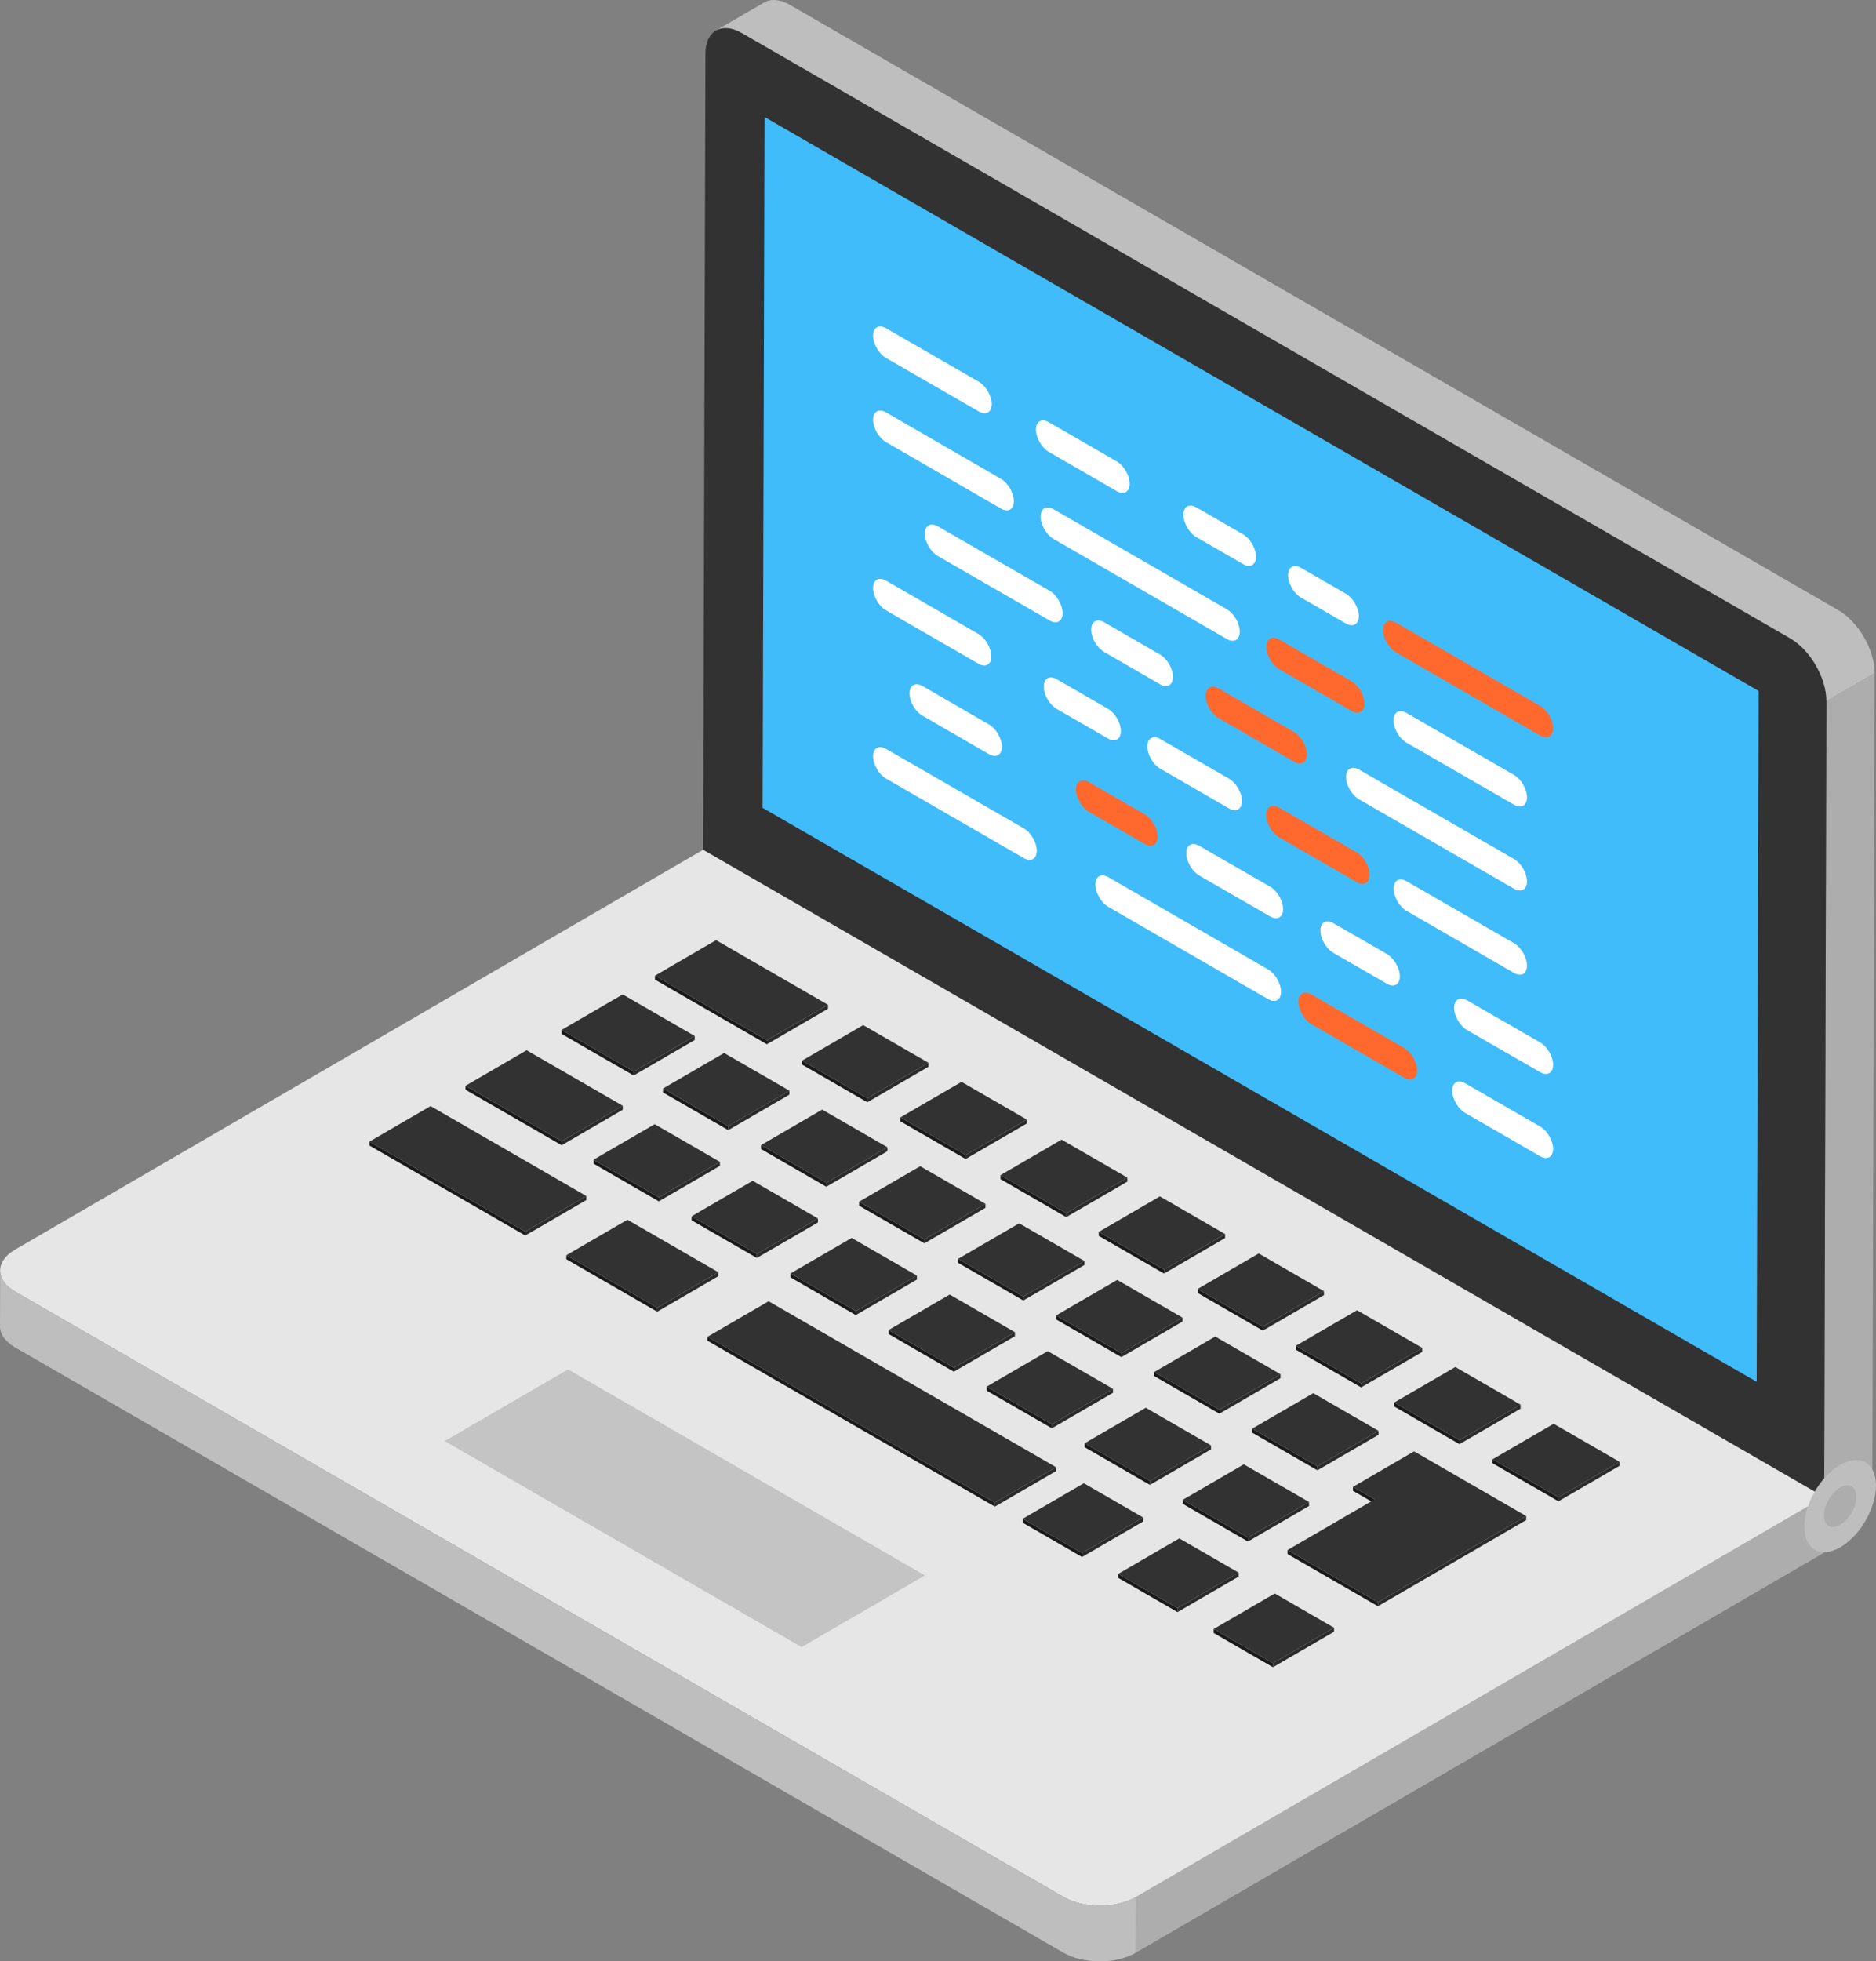 <!--?xml version="1.0" encoding="utf-8"?-->
<!-- Generator: Adobe Illustrator 22.1.0, SVG Export Plug-In . SVG Version: 6.00 Build 0)  -->
<svg version="1.1" id="_x31_8" xmlns="http://www.w3.org/2000/svg" xmlns:xlink="http://www.w3.org/1999/xlink" x="0px" y="0px" viewBox="0 0 689 720" style="enable-background:new 0 0 689 720;" xml:space="preserve">
<rect x="0" y="0" width="689" height="720" fill="#808080" stroke="none"/>
<style type="text/css">
	.st0{fill:#ADADAD;}
	.st1{fill:#E6E6E6;}
	.st2{fill:#2B2B2B;}
	.st3{fill:#1A1A1A;}
	.st4{fill:#323232;}
	.st5{fill:#41BCFA;}
	.st6{fill:#C4C4C4;}
	.st7{fill:#BEBEBE;}
	.st8{fill:#FFFFFF;}
	.st9{fill:#FF692E;}
</style>
<g>
	<g>
		<g>
			<g>
				<polygon class="st0" points="669.967,549.529 669.909,570 417.182,716.807 417.239,696.335 				" style="opacity: 1;"></polygon>
				<path class="st1" d="M669.967,549.529L417.239,696.335c-7.331,4.258-19.253,4.258-26.626,0.003L5.618,474.156
					c-7.379-4.258-7.417-11.161-0.087-15.42l252.726-146.805L669.967,549.529z" style="opacity: 1;"></path>
			</g>
			<g>
				<polygon class="st2" points="304.103,368.848 304.098,370.31 281.663,383.343 281.667,381.881 				" style="opacity: 1; stroke: none; stroke-width: 7px;"></polygon>
				<polygon class="st3" points="281.667,381.881 281.663,383.343 240.553,359.618 240.557,358.157 				" style="opacity: 1;"></polygon>
				<polygon class="st4" points="304.103,368.848 281.667,381.881 240.557,358.157 262.993,345.124 				" style="opacity: 1;"></polygon>
				<polygon class="st2" points="340.991,390.136 340.986,391.598 318.55,404.631 318.555,403.169 				" style="opacity: 1; stroke: none; stroke-width: 7px;"></polygon>
				<polygon class="st3" points="318.555,403.169 318.55,404.631 294.587,390.802 294.591,389.339 				" style="opacity: 1;"></polygon>
				<polygon class="st4" points="340.991,390.136 318.555,403.169 294.591,389.339 317.027,376.306 				" style="opacity: 1;"></polygon>
				<polygon class="st2" points="377.099,410.975 377.094,412.437 354.659,425.469 354.663,424.007 				" style="opacity: 1; stroke: none; stroke-width: 7px;"></polygon>
				<polygon class="st3" points="354.663,424.007 354.659,425.469 330.696,411.64 330.699,410.178 				" style="opacity: 1;"></polygon>
				<polygon class="st4" points="377.099,410.975 354.663,424.007 330.699,410.178 353.135,397.145 				" style="opacity: 1;"></polygon>
				<polygon class="st3" points="367.644,431.499 367.64,432.961 367.44,432.845 367.444,431.383 				" style="opacity: 1;"></polygon>
				<polygon class="st3" points="391.407,445.212 391.403,446.675 367.64,432.961 367.644,431.499 				" style="opacity: 1;"></polygon>
				<polygon class="st3" points="391.608,445.328 391.603,446.791 391.403,446.675 391.407,445.212 				" style="opacity: 1;"></polygon>
				<polygon class="st2" points="414.044,432.295 414.039,433.758 391.603,446.791 391.608,445.328 				" style="opacity: 1; stroke: none; stroke-width: 7px;"></polygon>
				<polygon class="st4" points="414.044,432.295 391.608,445.328 391.407,445.212 367.644,431.499 367.444,431.383 389.88,418.35 
					390.08,418.466 413.843,432.179 				" style="opacity: 1;"></polygon>
				<polygon class="st2" points="449.952,453.018 449.948,454.48 427.512,467.513 427.516,466.051 				" style="opacity: 1; stroke: none; stroke-width: 7px;"></polygon>
				<polygon class="st3" points="427.516,466.051 427.512,467.513 403.542,453.68 403.546,452.218 				" style="opacity: 1;"></polygon>
				<polygon class="st4" points="449.952,453.018 427.516,466.051 403.546,452.218 425.983,439.186 				" style="opacity: 1;"></polygon>
				<polygon class="st2" points="486.255,473.969 486.25,475.431 463.814,488.463 463.819,487.002 				" style="opacity: 1; stroke: none; stroke-width: 7px;"></polygon>
				<polygon class="st3" points="463.819,487.002 463.814,488.463 439.851,474.634 439.855,473.172 				" style="opacity: 1;"></polygon>
				<polygon class="st4" points="486.255,473.969 463.819,487.002 439.855,473.172 462.291,460.139 				" style="opacity: 1;"></polygon>
				<polygon class="st2" points="522.363,494.806 522.359,496.269 499.923,509.302 499.927,507.839 				" style="opacity: 1; stroke: none; stroke-width: 7px;"></polygon>
				<polygon class="st3" points="499.927,507.839 499.923,509.302 475.96,495.472 475.964,494.01 				" style="opacity: 1;"></polygon>
				<polygon class="st4" points="522.363,494.806 499.927,507.839 475.964,494.01 498.399,480.977 				" style="opacity: 1;"></polygon>
				<polygon class="st2" points="558.466,515.642 558.462,517.104 536.026,530.137 536.03,528.674 				" style="opacity: 1; stroke: none; stroke-width: 7px;"></polygon>
				<polygon class="st3" points="536.03,528.674 536.026,530.137 512.063,516.307 512.066,514.845 				" style="opacity: 1;"></polygon>
				<polygon class="st4" points="558.466,515.642 536.03,528.674 512.066,514.845 534.502,501.813 				" style="opacity: 1;"></polygon>
				<polygon class="st2" points="594.821,536.622 594.817,538.085 572.38,551.118 572.385,549.655 				" style="opacity: 1; stroke: none; stroke-width: 7px;"></polygon>
				<polygon class="st3" points="572.385,549.655 572.38,551.118 548.176,537.149 548.18,535.687 				" style="opacity: 1;"></polygon>
				<polygon class="st4" points="594.821,536.622 572.385,549.655 548.18,535.687 570.617,522.654 				" style="opacity: 1;"></polygon>
				<polygon class="st2" points="255.157,380.311 255.153,381.773 232.717,394.805 232.722,393.344 				" style="opacity: 1; stroke: none; stroke-width: 7px;"></polygon>
				<polygon class="st3" points="232.722,393.344 232.717,394.805 206.262,379.538 206.266,378.076 				" style="opacity: 1;"></polygon>
				<polygon class="st4" points="255.157,380.311 232.722,393.344 206.266,378.076 228.701,365.044 				" style="opacity: 1;"></polygon>
				<polygon class="st2" points="289.92,400.372 289.916,401.834 267.479,414.867 267.484,413.405 				" style="opacity: 1; stroke: none; stroke-width: 7px;"></polygon>
				<polygon class="st3" points="267.484,413.405 267.479,414.867 243.516,401.038 243.52,399.575 				" style="opacity: 1;"></polygon>
				<polygon class="st4" points="289.92,400.372 267.484,413.405 243.52,399.575 265.956,386.543 				" style="opacity: 1;"></polygon>
				<polygon class="st2" points="325.925,421.151 325.92,422.613 303.485,435.646 303.488,434.183 				" style="opacity: 1; stroke: none; stroke-width: 7px;"></polygon>
				<polygon class="st3" points="303.488,434.183 303.485,435.646 279.522,421.816 279.525,420.354 				" style="opacity: 1;"></polygon>
				<polygon class="st4" points="325.925,421.151 303.488,434.183 279.525,420.354 301.961,407.322 				" style="opacity: 1;"></polygon>
				<polygon class="st2" points="361.93,441.93 361.926,443.391 339.49,456.424 339.494,454.962 				" style="opacity: 1; stroke: none; stroke-width: 7px;"></polygon>
				<polygon class="st3" points="339.494,454.962 339.49,456.424 315.526,442.595 315.531,441.133 				" style="opacity: 1;"></polygon>
				<polygon class="st4" points="361.93,441.93 339.494,454.962 315.531,441.133 337.967,428.101 				" style="opacity: 1;"></polygon>
				<polygon class="st2" points="398.273,462.903 398.27,464.366 375.834,477.399 375.837,475.936 				" style="opacity: 1; stroke: none; stroke-width: 7px;"></polygon>
				<polygon class="st3" points="375.837,475.936 375.834,477.399 351.87,463.569 351.874,462.107 				" style="opacity: 1;"></polygon>
				<polygon class="st4" points="398.273,462.903 375.837,475.936 351.874,462.107 374.31,449.074 				" style="opacity: 1;"></polygon>
				<polygon class="st2" points="434.284,483.686 434.281,485.147 411.844,498.18 411.848,496.718 				" style="opacity: 1; stroke: none; stroke-width: 7px;"></polygon>
				<polygon class="st3" points="411.848,496.718 411.844,498.18 387.875,484.348 387.879,482.886 				" style="opacity: 1;"></polygon>
				<polygon class="st4" points="434.284,483.686 411.848,496.718 387.879,482.886 410.315,469.853 				" style="opacity: 1;"></polygon>
				<polygon class="st2" points="470.29,504.464 470.285,505.926 447.849,518.959 447.854,517.497 				" style="opacity: 1; stroke: none; stroke-width: 7px;"></polygon>
				<polygon class="st3" points="447.854,517.497 447.849,518.959 423.88,505.127 423.885,503.664 				" style="opacity: 1;"></polygon>
				<polygon class="st4" points="470.29,504.464 447.854,517.497 423.885,503.664 446.321,490.631 				" style="opacity: 1;"></polygon>
				<polygon class="st2" points="506.294,525.243 506.291,526.705 483.855,539.738 483.859,538.276 				" style="opacity: 1; stroke: none; stroke-width: 7px;"></polygon>
				<polygon class="st3" points="483.859,538.276 483.855,539.738 459.891,525.908 459.896,524.447 				" style="opacity: 1;"></polygon>
				<polygon class="st4" points="506.294,525.243 483.859,538.276 459.896,524.447 482.331,511.414 				" style="opacity: 1;"></polygon>
				<polygon class="st2" points="228.721,405.917 228.716,407.379 206.281,420.411 206.284,418.95 				" style="opacity: 1; stroke: none; stroke-width: 7px;"></polygon>
				<polygon class="st3" points="206.284,418.95 206.281,420.411 170.975,400.036 170.978,398.574 				" style="opacity: 1;"></polygon>
				<polygon class="st4" points="228.721,405.917 206.284,418.95 170.978,398.574 193.414,385.541 				" style="opacity: 1;"></polygon>
				<polygon class="st2" points="264.406,426.511 264.401,427.973 241.965,441.006 241.969,439.543 				" style="opacity: 1; stroke: none; stroke-width: 7px;"></polygon>
				<polygon class="st3" points="241.969,439.543 241.965,441.006 218.002,427.176 218.006,425.714 				" style="opacity: 1;"></polygon>
				<polygon class="st4" points="264.406,426.511 241.969,439.543 218.006,425.714 240.442,412.681 				" style="opacity: 1;"></polygon>
				<polygon class="st2" points="300.41,447.289 300.406,448.752 277.971,461.784 277.975,460.322 				" style="opacity: 1; stroke: none; stroke-width: 7px;"></polygon>
				<polygon class="st3" points="277.975,460.322 277.971,461.784 254.007,447.955 254.012,446.493 				" style="opacity: 1;"></polygon>
				<polygon class="st4" points="300.41,447.289 277.975,460.322 254.012,446.493 276.447,433.46 				" style="opacity: 1;"></polygon>
				<polygon class="st2" points="336.754,468.263 336.75,469.725 314.314,482.758 314.318,481.295 				" style="opacity: 1; stroke: none; stroke-width: 7px;"></polygon>
				<polygon class="st3" points="314.318,481.295 314.314,482.758 290.35,468.928 290.355,467.466 				" style="opacity: 1;"></polygon>
				<polygon class="st4" points="336.754,468.263 314.318,481.295 290.355,467.466 312.79,454.433 				" style="opacity: 1;"></polygon>
				<polygon class="st2" points="372.759,489.042 372.755,490.504 350.319,503.537 350.324,502.074 				" style="opacity: 1; stroke: none; stroke-width: 7px;"></polygon>
				<polygon class="st3" points="350.324,502.074 350.319,503.537 326.356,489.707 326.36,488.245 				" style="opacity: 1;"></polygon>
				<polygon class="st4" points="372.759,489.042 350.324,502.074 326.36,488.245 348.795,475.212 				" style="opacity: 1;"></polygon>
				<polygon class="st2" points="408.764,509.821 408.76,511.282 386.325,524.315 386.328,522.853 				" style="opacity: 1; stroke: none; stroke-width: 7px;"></polygon>
				<polygon class="st3" points="386.328,522.853 386.325,524.315 362.361,510.486 362.365,509.023 				" style="opacity: 1;"></polygon>
				<polygon class="st4" points="408.764,509.821 386.328,522.853 362.365,509.023 384.801,495.992 				" style="opacity: 1;"></polygon>
				<polygon class="st2" points="444.769,530.6 444.766,532.061 422.329,545.094 422.334,543.632 				" style="opacity: 1; stroke: none; stroke-width: 7px;"></polygon>
				<polygon class="st3" points="422.334,543.632 422.329,545.094 398.366,531.265 398.37,529.803 				" style="opacity: 1;"></polygon>
				<polygon class="st4" points="444.769,530.6 422.334,543.632 398.37,529.803 420.806,516.77 				" style="opacity: 1;"></polygon>
				<polygon class="st2" points="480.78,551.381 480.776,552.843 458.34,565.876 458.345,564.414 				" style="opacity: 1; stroke: none; stroke-width: 7px;"></polygon>
				<polygon class="st3" points="458.345,564.414 458.34,565.876 434.372,552.043 434.376,550.582 				" style="opacity: 1;"></polygon>
				<polygon class="st4" points="480.78,551.381 458.345,564.414 434.376,550.582 456.811,537.549 				" style="opacity: 1;"></polygon>
				<polygon class="st3" points="504.884,550.409 504.879,551.872 496.916,547.276 496.92,545.813 				" style="opacity: 1;"></polygon>
				<polygon class="st3" points="506.078,588.172 506.074,589.634 472.865,570.468 472.868,569.006 				" style="opacity: 1;"></polygon>
				<polygon class="st2" points="560.529,556.542 560.525,558.004 506.074,589.634 506.078,588.172 				" style="opacity: 1; stroke: none; stroke-width: 7px;"></polygon>
				<polygon class="st4" points="560.529,556.542 506.078,588.172 472.868,569.006 504.884,550.409 496.92,545.813 519.357,532.78 
									" style="opacity: 1;"></polygon>
				<polygon class="st2" points="215.357,439.054 215.353,440.516 192.917,453.549 192.921,452.087 				" style="opacity: 1; stroke: none; stroke-width: 7px;"></polygon>
				<polygon class="st3" points="192.921,452.087 192.917,453.549 135.698,420.528 135.702,419.065 				" style="opacity: 1;"></polygon>
				<polygon class="st4" points="215.357,439.054 192.921,452.087 135.702,419.065 158.138,406.032 				" style="opacity: 1;"></polygon>
				<polygon class="st2" points="263.817,467.021 263.813,468.482 241.377,481.515 241.381,480.053 				" style="opacity: 1; stroke: none; stroke-width: 7px;"></polygon>
				<polygon class="st3" points="241.381,480.053 241.377,481.515 207.995,462.251 207.999,460.789 				" style="opacity: 1;"></polygon>
				<polygon class="st4" points="263.817,467.021 241.381,480.053 207.999,460.789 230.435,447.756 				" style="opacity: 1;"></polygon>
				<polygon class="st2" points="387.821,538.584 387.818,540.046 365.382,553.079 365.386,551.617 				" style="opacity: 1; stroke: none; stroke-width: 7px;"></polygon>
				<polygon class="st3" points="365.386,551.617 365.382,553.079 259.852,492.177 259.856,490.715 				" style="opacity: 1;"></polygon>
				<polygon class="st4" points="387.821,538.584 365.386,551.617 259.856,490.715 282.292,477.682 				" style="opacity: 1;"></polygon>
				<polygon class="st2" points="419.84,557.061 419.836,558.524 397.4,571.557 397.404,570.094 				" style="opacity: 1; stroke: none; stroke-width: 7px;"></polygon>
				<polygon class="st3" points="397.404,570.094 397.4,571.557 375.619,558.986 375.623,557.525 				" style="opacity: 1;"></polygon>
				<polygon class="st4" points="419.84,557.061 397.404,570.094 375.623,557.525 398.059,544.492 				" style="opacity: 1;"></polygon>
				<polygon class="st2" points="454.905,577.298 454.901,578.76 432.465,591.793 432.469,590.331 				" style="opacity: 1; stroke: none; stroke-width: 7px;"></polygon>
				<polygon class="st3" points="432.469,590.331 432.465,591.793 410.684,579.223 410.689,577.761 				" style="opacity: 1;"></polygon>
				<polygon class="st4" points="454.905,577.298 432.469,590.331 410.689,577.761 433.125,564.729 				" style="opacity: 1;"></polygon>
				<polygon class="st2" points="489.966,597.531 489.961,598.993 467.525,612.026 467.529,610.564 				" style="opacity: 1; stroke: none; stroke-width: 7px;"></polygon>
				<polygon class="st3" points="467.529,610.564 467.525,612.026 445.744,599.457 445.749,597.995 				" style="opacity: 1;"></polygon>
				<polygon class="st4" points="489.966,597.531 467.529,610.564 445.749,597.995 468.185,584.962 				" style="opacity: 1;"></polygon>
			</g>
			<g>
				<polygon class="st0" points="670.795,257.352 688.502,247.067 687.673,539.243 669.967,549.529 				" style="opacity: 1;"></polygon>
				<path class="st4" d="M657.478,234.299c7.379,4.258,13.341,14.579,13.316,23.054l-0.828,292.177l-411.71-237.599l0.829-292.177
					c0.024-8.475,6.024-11.892,13.397-7.638L657.478,234.299z" style="opacity: 1;"></path>
				<polygon class="st5" points="645.894,253.644 645.175,507.249 280.08,296.553 280.8,42.947 				" style="opacity: 1;"></polygon>
			</g>
			<polygon class="st6" points="339.694,578.331 294.401,604.642 163.332,529.001 208.626,502.691 			" style="opacity: 1;"></polygon>
			<g>
				<g>
					<path class="st7" d="M675.791,537.754c7.271-4.196,13.186-0.827,13.209,7.524c0.024,8.351-5.853,18.525-13.123,22.721
						c-7.271,4.196-13.186,0.827-13.209-7.524C662.644,552.123,668.521,541.95,675.791,537.754z" style="opacity: 1;"></path>
				</g>
				<g>
					<path class="st0" d="M675.815,546.052c3.281-1.894,5.95-0.373,5.961,3.396c0.011,3.769-2.641,8.36-5.922,10.253
						c-3.281,1.893-5.95,0.373-5.961-3.396C669.882,552.536,672.534,547.945,675.815,546.052z" style="opacity: 1;"></path>
				</g>
			</g>
		</g>
		<path class="st7" d="M675.185,224.012L290.19,1.83c-3.709-2.141-7.071-2.339-9.5-0.928l-17.706,10.285
			c2.428-1.41,5.79-1.211,9.499,0.929l384.996,222.182c7.379,4.258,13.341,14.579,13.316,23.054l17.707-10.285
			C688.526,238.592,682.564,228.271,675.185,224.012z" style="opacity: 1;"></path>
		<path class="st7" d="M390.613,696.338L5.618,474.156l0,0c-3.713-2.142-5.568-4.955-5.56-7.764L0,486.864
			c-0.008,2.808,1.846,5.62,5.56,7.763l0,0l384.996,222.182c7.373,4.255,19.296,4.255,26.626-0.003l0.058-20.471
			C409.909,700.593,397.987,700.593,390.613,696.338z" style="opacity: 1;"></path>
	</g>
	<g>
		<path class="st8" d="M359.492,151.049l-34.085-19.646c-2.621-1.511-4.747-5.178-4.749-8.19c-0.001-3.012,2.122-4.23,4.743-2.719
			l34.085,19.646c2.621,1.511,4.747,5.178,4.749,8.19C364.237,151.343,362.113,152.56,359.492,151.049" style="opacity: 1;"></path>
		<path class="st8" d="M410.157,180.292l-24.95-14.402c-2.621-1.513-4.745-5.181-4.745-8.192c0-3.011,2.126-4.226,4.747-2.713
			l24.95,14.402c2.621,1.513,4.745,5.181,4.745,8.192C414.903,180.591,412.778,181.806,410.157,180.292" style="opacity: 1;"></path>
		<path class="st8" d="M456.547,207.062l-17.166-9.898c-2.621-1.511-4.747-5.178-4.748-8.191c-0.001-3.012,2.123-4.229,4.744-2.717
			l17.166,9.898c2.621,1.511,4.747,5.178,4.748,8.191C461.292,207.357,459.168,208.573,456.547,207.062" style="opacity: 1;"></path>
		<path class="st8" d="M494.313,228.867l-16.496-9.508c-2.621-1.511-4.747-5.177-4.749-8.19c-0.001-3.012,2.122-4.23,4.743-2.719
			l16.496,9.508c2.621,1.511,4.747,5.177,4.749,8.19C499.058,229.16,496.934,230.378,494.313,228.867" style="opacity: 1;"></path>
		<path class="st9" d="M565.655,270.051l-52.937-30.57c-2.621-1.513-4.745-5.181-4.744-8.193c0.001-3.011,2.127-4.225,4.748-2.711
			l52.937,30.57c2.621,1.513,4.745,5.181,4.744,8.193C570.402,270.351,568.276,271.565,565.655,270.051" style="opacity: 1;"></path>
		<path class="st8" d="M367.606,186.692l-42.207-24.412c-2.621-1.516-4.743-5.185-4.741-8.195c0.003-3.01,2.131-4.221,4.751-2.705
			l42.207,24.412c2.621,1.516,4.743,5.185,4.741,8.195C372.355,186.997,370.227,188.208,367.606,186.692" style="opacity: 1;"></path>
		<path class="st8" d="M450.584,234.574l-63.666-36.742c-2.621-1.512-4.746-5.18-4.746-8.192c0-3.012,2.125-4.226,4.746-2.714
			l63.666,36.742c2.621,1.513,4.746,5.18,4.746,8.192C455.331,234.872,453.205,236.087,450.584,234.574" style="opacity: 1;"></path>
		<path class="st9" d="M496.367,260.982l-26.554-15.314c-2.621-1.512-4.747-5.179-4.748-8.191c0-3.012,2.124-4.228,4.744-2.717
			l26.554,15.314c2.621,1.512,4.747,5.179,4.748,8.191C501.112,261.277,498.987,262.493,496.367,260.982" style="opacity: 1;"></path>
		<path class="st8" d="M556.076,295.408l-39.527-22.784c-2.621-1.511-4.747-5.178-4.749-8.19c-0.001-3.012,2.122-4.229,4.743-2.719
			l39.527,22.784c2.621,1.511,4.747,5.178,4.749,8.19C560.821,295.702,558.697,296.919,556.076,295.408" style="opacity: 1;"></path>
		<path class="st8" d="M385.514,227.788l-41.091-23.68c-2.621-1.51-4.747-5.177-4.749-8.19c-0.001-3.012,2.122-4.23,4.743-2.719
			l41.091,23.68c2.621,1.51,4.747,5.177,4.749,8.19C390.258,228.081,388.135,229.299,385.514,227.788" style="opacity: 1;"></path>
		<path class="st8" d="M426.04,251.189l-20.528-11.86c-2.621-1.514-4.745-5.183-4.743-8.193c0.002-3.01,2.128-4.224,4.749-2.709
			l20.528,11.86c2.621,1.514,4.745,5.183,4.743,8.193C430.787,251.49,428.662,252.703,426.04,251.189" style="opacity: 1;"></path>
		<path class="st9" d="M475.252,279.622l-27.676-15.994c-2.621-1.515-4.744-5.183-4.743-8.194c0.002-3.01,2.129-4.223,4.749-2.708
			l27.676,15.994c2.621,1.515,4.744,5.183,4.743,8.194C479.999,279.925,477.873,281.137,475.252,279.622" style="opacity: 1;"></path>
		<path class="st8" d="M556.075,326.26l-56.943-32.836c-2.621-1.511-4.746-5.178-4.748-8.191c-0.001-3.012,2.123-4.228,4.744-2.717
			l56.943,32.836c2.621,1.511,4.746,5.178,4.748,8.191C560.82,326.555,558.696,327.771,556.075,326.26" style="opacity: 1;"></path>
		<path class="st8" d="M359.338,243.643l-33.935-19.598c-2.621-1.514-4.745-5.182-4.744-8.193c0.001-3.011,2.127-4.225,4.748-2.711
			l33.935,19.598c2.621,1.514,4.745,5.182,4.744,8.193C364.085,243.943,361.959,245.157,359.338,243.643" style="opacity: 1;"></path>
		<path class="st8" d="M406.913,271.098l-18.818-10.859c-2.621-1.513-4.746-5.18-4.746-8.192c0-3.012,2.125-4.227,4.746-2.714
			l18.818,10.859c2.621,1.513,4.746,5.18,4.746,8.192C411.659,271.395,409.534,272.61,406.913,271.098" style="opacity: 1;"></path>
		<path class="st8" d="M451.397,296.768l-25.263-14.577c-2.621-1.512-4.746-5.18-4.746-8.191c0-3.012,2.125-4.227,4.746-2.714
			l25.263,14.577c2.621,1.512,4.746,5.18,4.746,8.191C456.143,297.066,454.018,298.281,451.397,296.768" style="opacity: 1;"></path>
		<path class="st9" d="M498.275,323.819l-28.51-16.449c-2.621-1.512-4.746-5.18-4.747-8.191c0-3.011,2.124-4.227,4.745-2.715
			l28.51,16.449c2.621,1.512,4.746,5.18,4.747,8.191C503.02,324.115,500.896,325.331,498.275,323.819" style="opacity: 1;"></path>
		<path class="st8" d="M556.074,357.166l-39.476-22.769c-2.621-1.512-4.746-5.179-4.747-8.191c0-3.012,2.124-4.228,4.745-2.716
			l39.476,22.769c2.621,1.512,4.746,5.179,4.747,8.191C560.82,357.462,558.696,358.678,556.074,357.166" style="opacity: 1;"></path>
		<path class="st8" d="M363.221,276.843c-0.891-0.514-1.886-1.088-2.951-1.702c-8.515-4.914-21.482-12.419-21.483-12.419
			c-2.621-1.516-4.743-5.186-4.74-8.195c0.004-3.009,2.132-4.219,4.752-2.703c0.003,0.002,0.811,0.469,2.159,1.249
			c4.045,2.34,12.934,7.482,19.312,11.163c1.063,0.614,2.056,1.186,2.945,1.698c2.621,1.511,4.747,5.178,4.749,8.19
			C367.966,277.136,365.842,278.354,363.221,276.843L363.221,276.843z" style="opacity: 1;"></path>
		<path class="st9" d="M420.407,309.838l-20.484-11.816c-2.621-1.512-4.746-5.179-4.747-8.191c0-3.012,2.124-4.228,4.745-2.716
			l20.484,11.815c2.621,1.512,4.746,5.179,4.747,8.191C425.152,310.134,423.028,311.35,420.407,309.838" style="opacity: 1;"></path>
		<path class="st8" d="M466.502,336.42l-26.059-15.024c-2.621-1.511-4.747-5.178-4.748-8.19c-0.001-3.012,2.123-4.229,4.744-2.718
			l26.059,15.024c2.621,1.511,4.747,5.178,4.748,8.19C471.247,336.714,469.123,337.931,466.502,336.42" style="opacity: 1;"></path>
		<path class="st8" d="M509.382,361.126l-19.667-11.329c-2.621-1.51-4.748-5.176-4.751-8.189c-0.002-3.013,2.121-4.231,4.742-2.722
			l19.667,11.329c2.621,1.51,4.748,5.176,4.751,8.189C514.126,361.417,512.003,362.636,509.382,361.126" style="opacity: 1;"></path>
		<path class="st8" d="M565.664,393.581l-26.846-15.45c-2.621-1.509-4.749-5.174-4.753-8.188c-0.003-3.013,2.118-4.234,4.74-2.725
			l26.846,15.45c2.621,1.509,4.749,5.174,4.753,8.188C570.407,393.87,568.285,395.09,565.664,393.581" style="opacity: 1;"></path>
		<path class="st8" d="M376.025,315.001l-50.618-29.191c-2.621-1.512-4.747-5.179-4.748-8.191c0-3.012,2.123-4.228,4.744-2.717
			l50.618,29.191c2.621,1.512,4.747,5.179,4.748,8.191C380.77,315.296,378.646,316.512,376.025,315.001" style="opacity: 1;"></path>
		<path class="st8" d="M465.733,366.774l-58.688-33.876c-2.621-1.513-4.746-5.181-4.746-8.192c0-3.011,2.126-4.226,4.746-2.713
			l58.688,33.876c2.621,1.513,4.746,5.181,4.746,8.192C470.479,367.072,468.354,368.286,465.733,366.774" style="opacity: 1;"></path>
		<path class="st9" d="M515.72,395.635l-34.071-19.673c-2.621-1.513-4.745-5.181-4.745-8.193c0.001-3.011,2.126-4.225,4.747-2.712
			l34.071,19.673c2.621,1.513,4.745,5.181,4.745,8.193C520.466,395.934,518.341,397.148,515.72,395.635" style="opacity: 1;"></path>
		<path class="st8" d="M565.656,424.459l-27.548-15.905c-2.621-1.513-4.745-5.181-4.745-8.192c0.001-3.011,2.126-4.225,4.747-2.712
			l27.548,15.905c2.621,1.513,4.745,5.181,4.745,8.192C570.402,424.758,568.277,425.972,565.656,424.459" style="opacity: 1;"></path>
	</g>
</g>
</svg>
